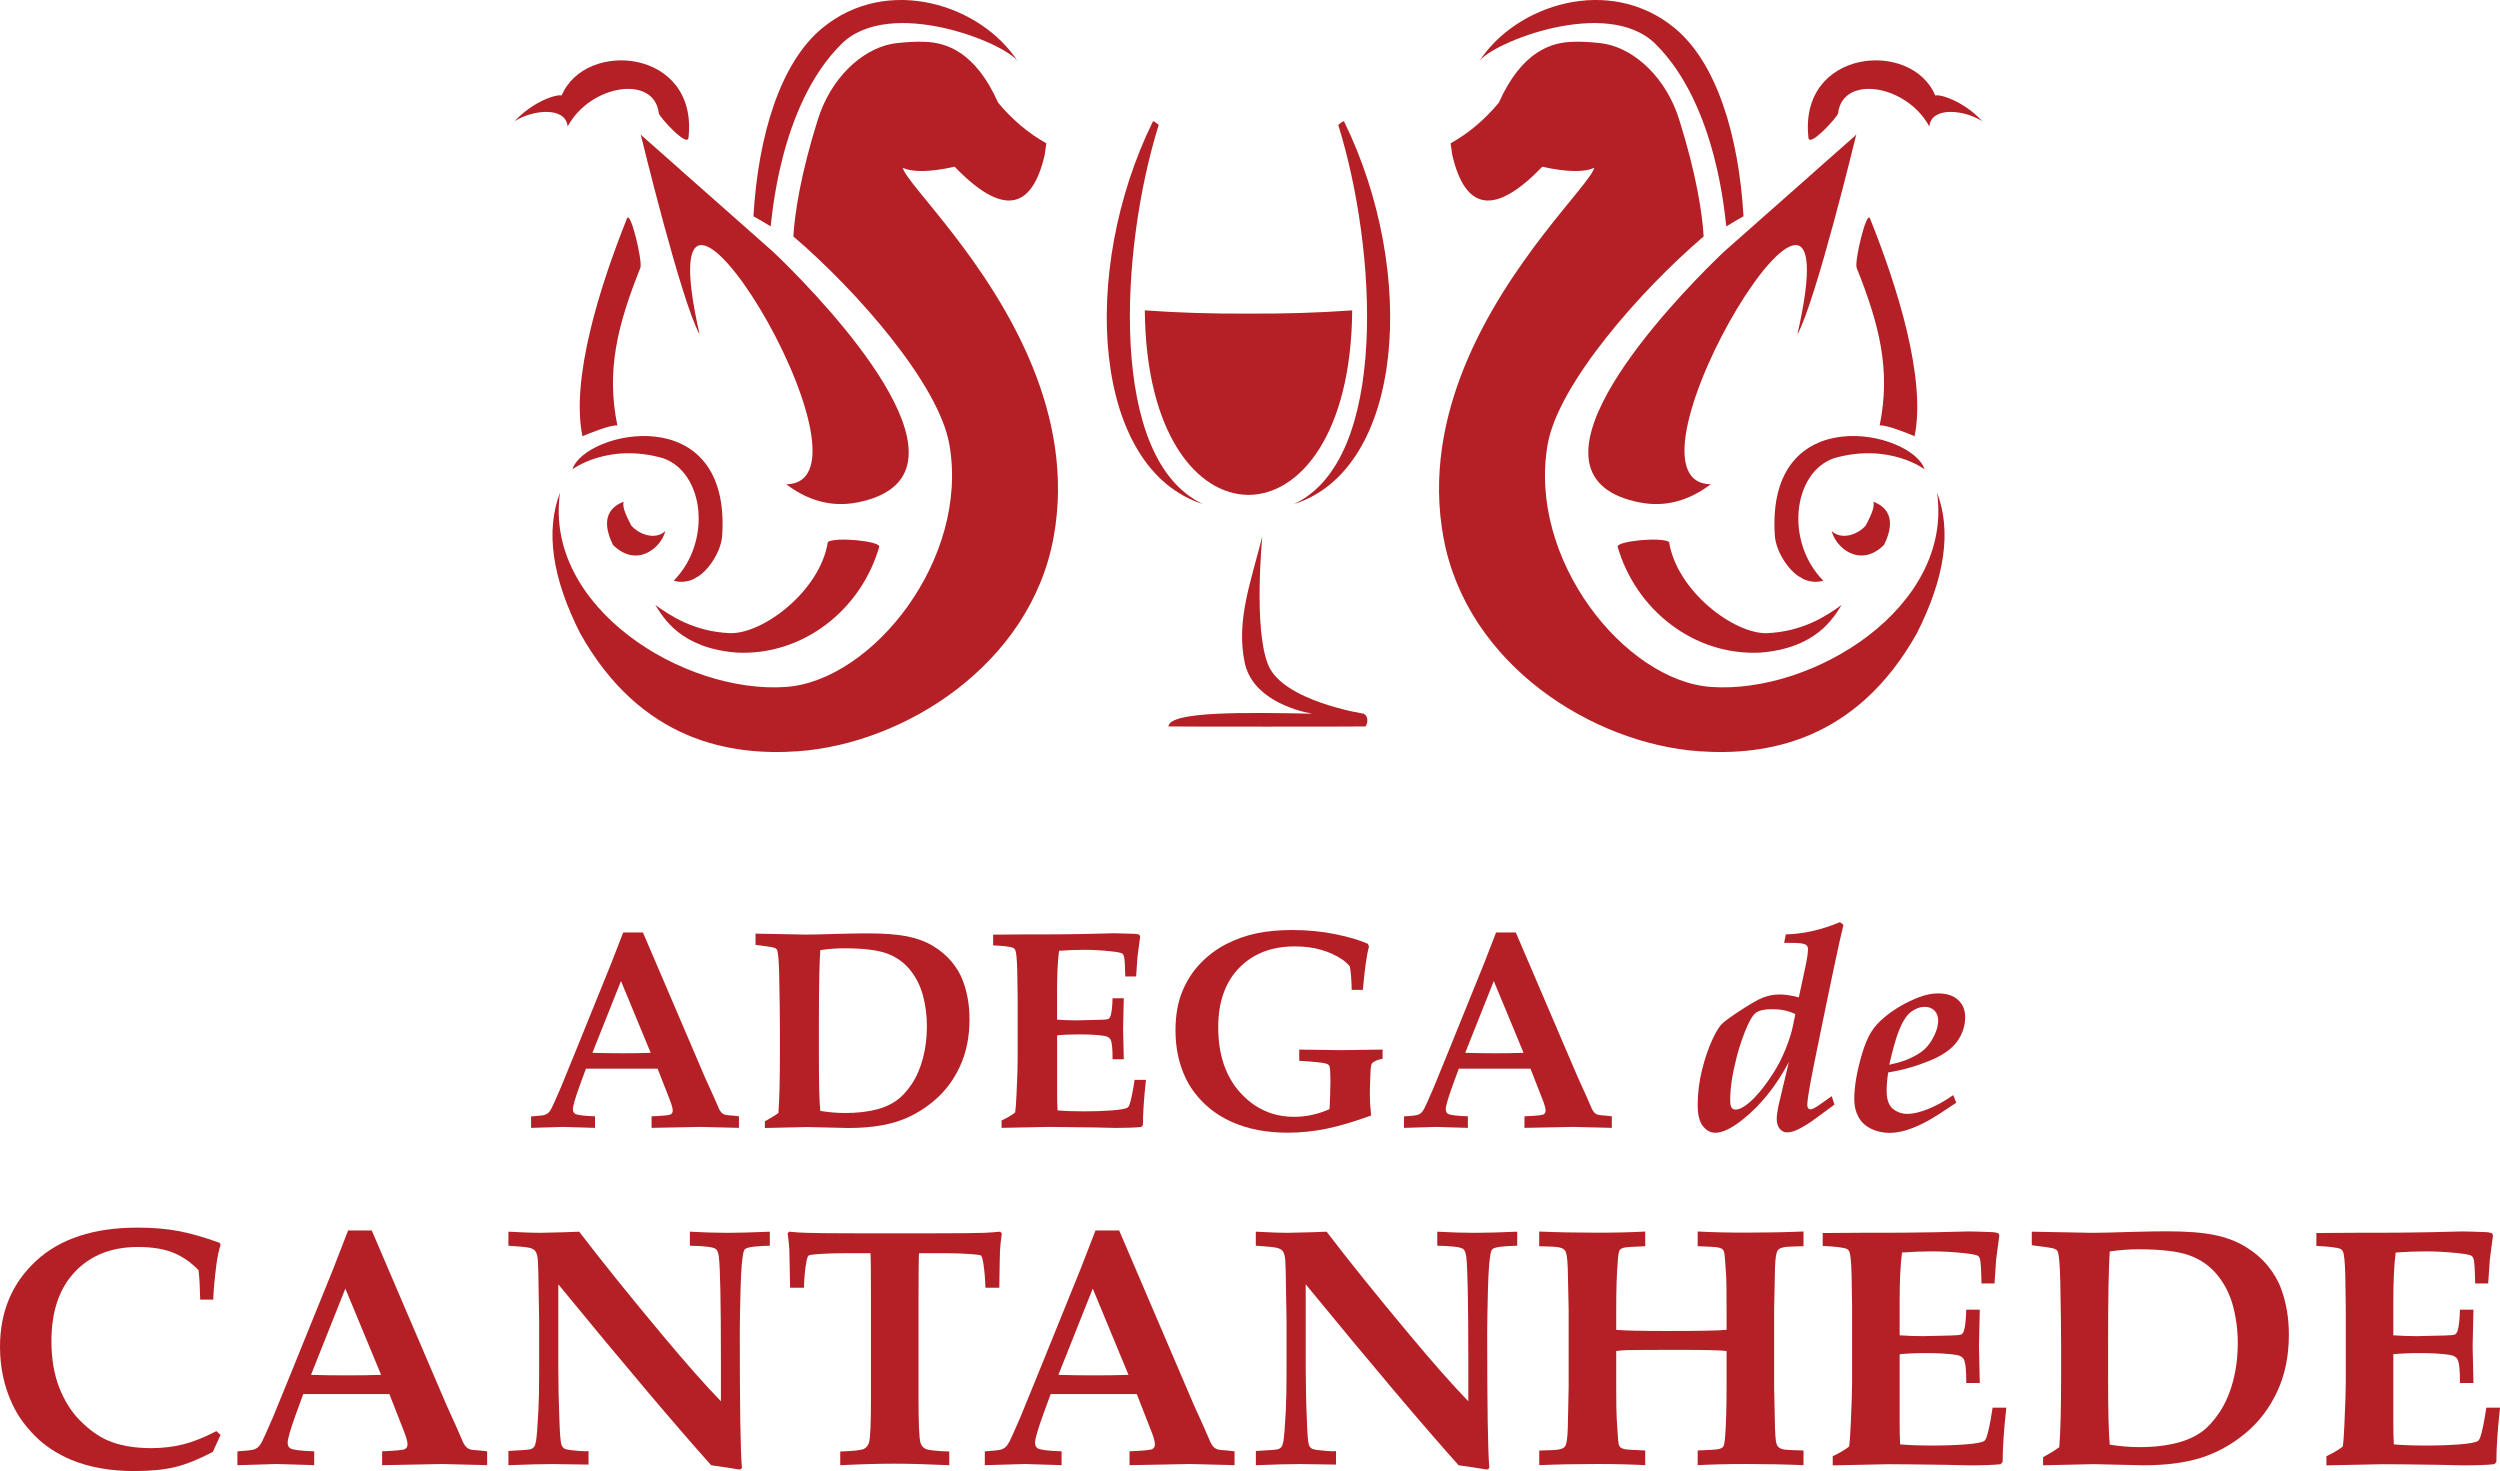 <svg viewBox="0 0 393.73 231.68" xmlns="http://www.w3.org/2000/svg" data-name="Layer 2" id="Layer_2">
  <defs>
    <style>
      .cls-1 {
        fill: #b42025;
      }
    </style>
  </defs>
  <g data-name="Layer 1" id="Layer_1-2">
    <g>
      <g>
        <path d="M182.49,19.67c-6.07,19.39-8.08,52.75,7.01,59.73-17.47-5.5-19.55-36.6-7.92-60.29.21-.08.74.47.91.56" class="cls-1"></path>
        <path d="M198.81,84.45s-1.45,14.62.94,20.31c2.38,5.69,15.01,7.64,15.01,7.64,1,.52.48,2.05.22,2.01-.37.04-30.63.04-30.96,0,.13-2.43,12.38-2.21,22.64-2.01-2.87-.51-9.48-2.47-10.64-8.09-1.36-6.62.97-12.61,2.79-19.86" class="cls-1"></path>
        <path d="M109.69,90.92c1.43-.65,3.86-3.69,4.05-6.6,1.4-21.51-21.61-16.49-23.59-10.41,0,0,5.61-4.24,14.3-1.74,6.43,2.26,7.74,13.1,1.66,19.28,1.08.38,2.7.14,3.58-.53" class="cls-1"></path>
        <path d="M107.31,26.87l-.09-.08-6.13-5.42-.19-.23s6.34,26.22,9.29,31.55c-9.57-42.02,30.35,23.3,13.64,23.58,2.88,2.17,6.06,3.34,9.55,3.08.54-.04,1.09-.11,1.65-.22.58-.11,1.12-.25,1.62-.39,18.1-5.25-6.86-31.22-13.48-37.72-.96-.95-1.54-1.48-1.54-1.48l-14.32-12.66" class="cls-1"></path>
        <path d="M96.56,85.84c3.81,3.72,7.63.34,8.22-2.21-1.52,1.46-4.05.61-5.35-.85-.56-1.12-1.5-2.78-1.21-3.76-1.92.73-3.81,2.47-1.67,6.82" class="cls-1"></path>
        <path d="M160.29,9.67c-5.72-8.89-20.5-13.77-30.83-5.21-6.52,5.4-10.04,16.74-10.8,29.6.18.08,2.55,1.47,2.71,1.59.19-.83,1.27-18.95,11.15-28.72,7.66-7.58,25.93-.11,27.76,2.74M130.38,85.37c-1.23,7.72-10.21,14.48-15.4,14.35-5.69-.25-9.35-2.71-11.77-4.44,1.25,1.96,3.9,6.8,12.82,7.5,10.44.52,19.6-6.76,22.44-16.66.22-.9-6.89-1.6-8.1-.76Z" class="cls-1"></path>
        <path d="M91.73,68.7c.88-.38,4.58-1.88,5.5-1.68-1.79-8.77.06-15.92,3.62-24.83.39-.98-1.55-9.15-2.1-7.79-4.3,10.72-8.87,25.24-7.02,34.3M108.43,21.69c1.57-13.97-16.24-15.56-19.97-6.65-.79-.25-4.53.93-7.42,4.06,2.81-1.82,8.04-2.39,8.36.82,3.52-6.58,13.65-8.25,14.36-2.07.05.52,4.5,5.45,4.67,3.84Z" class="cls-1"></path>
        <path d="M123.77,108.19c13.58-.96,28.95-20.11,25.74-38.23-1.68-9.47-14.5-24.12-24.56-32.72.2-3.62,1.17-9.87,3.81-18.27,2.06-6.74,6.96-11.07,11.49-12.02l.1-.02c.38-.08.75-.13,1.12-.16,1.32-.15,2.98-.25,4.17-.18,3.27.09,7.95,1.48,11.56,9.59,2.24,2.69,4.77,4.82,7.59,6.39-.04.18-.22,1.65-.26,1.83-2.06,8.91-6.79,9.53-14.18,1.86-3.88.85-6.6.9-8.17.16.55,2.56,13.7,14.67,20.48,31.44,1.61,3.98,2.86,8.23,3.5,12.68.65,4.53.66,9.27-.24,14.15-3.7,20.04-23.57,32.47-40.3,33.63-10.57.74-24.73-1.56-34.26-18.6-4.42-8.73-5.47-16.11-3.16-22.13-2.59,18.05,19.48,31.73,35.58,30.6" class="cls-1"></path>
        <path d="M210.76,19.67c6.07,19.39,8.08,52.75-7.01,59.73,17.47-5.5,19.54-36.6,7.92-60.29-.21-.08-.74.47-.91.56" class="cls-1"></path>
        <path d="M196.63,77.94c-8.11-.02-16.18-9.63-16.33-29.06,5.23.38,10.68.54,16.33.51,5.65.03,11.1-.13,16.33-.51-.15,19.43-8.22,29.04-16.33,29.06" class="cls-1"></path>
        <path d="M283.57,90.92c-1.43-.65-3.86-3.69-4.05-6.6-1.4-21.51,21.61-16.49,23.59-10.41,0,0-5.61-4.24-14.3-1.74-6.43,2.26-7.74,13.1-1.66,19.28-1.08.38-2.7.14-3.58-.53" class="cls-1"></path>
        <path d="M285.95,26.87l.09-.08,6.14-5.42.18-.23s-6.34,26.22-9.29,31.55c9.57-42.02-30.35,23.3-13.64,23.58-2.88,2.17-6.06,3.34-9.55,3.08-.54-.04-1.09-.11-1.65-.22-.58-.11-1.12-.25-1.62-.39-18.1-5.25,6.86-31.22,13.48-37.72.96-.95,1.54-1.48,1.54-1.48l14.32-12.66" class="cls-1"></path>
        <path d="M296.7,85.84c-3.81,3.72-7.63.34-8.22-2.21,1.52,1.46,4.05.61,5.35-.85.56-1.12,1.5-2.78,1.21-3.76,1.92.73,3.81,2.47,1.67,6.82" class="cls-1"></path>
        <path d="M232.96,9.67c5.72-8.89,20.5-13.77,30.83-5.21,6.52,5.4,10.04,16.74,10.8,29.6-.18.08-2.55,1.47-2.71,1.59-.19-.83-1.28-18.95-11.15-28.72-7.66-7.58-25.93-.11-27.76,2.74M262.87,85.37c1.23,7.72,10.21,14.48,15.4,14.35,5.68-.25,9.35-2.71,11.77-4.44-1.26,1.96-3.9,6.8-12.82,7.5-10.44.52-19.6-6.76-22.45-16.66-.22-.9,6.88-1.6,8.1-.76Z" class="cls-1"></path>
        <path d="M301.53,68.7c-.88-.38-4.58-1.88-5.5-1.68,1.79-8.77-.06-15.92-3.62-24.83-.39-.98,1.55-9.15,2.1-7.79,4.3,10.72,8.87,25.24,7.02,34.3M284.82,21.69c-1.57-13.97,16.24-15.56,19.97-6.65.79-.25,4.53.93,7.42,4.06-2.81-1.82-8.04-2.39-8.36.82-3.52-6.58-13.65-8.25-14.37-2.07-.05.52-4.5,5.45-4.67,3.84Z" class="cls-1"></path>
        <path d="M269.49,108.19c-13.58-.96-28.95-20.11-25.74-38.23,1.68-9.47,14.5-24.12,24.56-32.72-.2-3.62-1.17-9.87-3.81-18.27-2.06-6.74-6.96-11.07-11.49-12.02l-.1-.02c-.38-.08-.75-.13-1.12-.16-1.32-.15-2.98-.25-4.17-.18-3.27.09-7.95,1.48-11.57,9.59-2.24,2.69-4.77,4.82-7.59,6.39.04.18.22,1.65.26,1.83,2.07,8.91,6.79,9.53,14.18,1.86,3.88.85,6.6.9,8.18.16-.55,2.56-13.7,14.67-20.48,31.44-1.61,3.98-2.86,8.23-3.5,12.68-.65,4.53-.66,9.27.24,14.15,3.7,20.04,23.57,32.47,40.3,33.63,10.58.74,24.73-1.56,34.26-18.6,4.42-8.73,5.47-16.11,3.17-22.13,2.59,18.05-19.48,31.73-35.58,30.6" class="cls-1"></path>
      </g>
      <g>
        <path d="M83.64,177.65v-1.82c1.18-.09,1.89-.16,2.11-.23.23-.07.42-.17.58-.31.16-.14.33-.36.49-.66.17-.3.67-1.41,1.5-3.34.38-.9,1.11-2.69,2.19-5.36l5.71-14.1,1.93-4.97h3.11l9.78,22.85,1.36,3,.88,2.01c.15.26.28.45.41.57.13.12.28.2.45.26.17.06.59.11,1.28.15.22.03.54.07.96.11v1.82l-6.08-.15-7.68.15v-1.82c1.76-.07,2.76-.17,2.99-.29.23-.12.34-.33.34-.62,0-.36-.17-.96-.5-1.79l-1.88-4.8h-11.29l-.96,2.62c-.73,2.01-1.09,3.26-1.09,3.75,0,.35.12.6.35.74.35.2,1.39.33,3.13.39v1.82l-5.05-.15-5.02.15ZM93.29,165.81c1.37.04,2.93.07,4.67.07s3.19-.02,4.52-.07l-4.68-11.31-4.5,11.31Z" class="cls-1"></path>
        <path d="M120.46,177.65v-1.05c.12-.07.32-.19.61-.35.55-.31,1.05-.63,1.52-.96.16-1.96.24-5.13.24-9.52v-3.59c0-1.93-.04-4.75-.11-8.47-.04-2.06-.14-3.37-.28-3.94-.04-.13-.1-.23-.17-.31-.12-.12-.3-.2-.54-.26-.25-.06-1.16-.19-2.74-.39v-1.77l7.94.15c.93,0,2.69-.04,5.27-.12,1.87-.05,3.36-.07,4.48-.07,2.58,0,4.65.16,6.2.47,1.55.31,2.91.82,4.06,1.51,1.15.69,2.12,1.51,2.92,2.46.79.95,1.4,1.97,1.8,3.06.69,1.84,1.03,3.85,1.03,6.04,0,2.79-.51,5.28-1.53,7.46-1.02,2.19-2.42,4.02-4.21,5.49-1.79,1.47-3.72,2.54-5.81,3.19-2.08.65-4.6.97-7.55.97l-6.5-.15-6.63.15ZM129.19,174.96c1.36.22,2.66.33,3.9.33,1.94,0,3.66-.2,5.17-.61,1.11-.31,2.08-.75,2.91-1.34.83-.58,1.63-1.44,2.4-2.58.77-1.14,1.36-2.5,1.78-4.07.42-1.58.63-3.28.63-5.1,0-1.66-.21-3.27-.63-4.83-.42-1.55-1.12-2.92-2.08-4.08s-2.18-2.01-3.66-2.54c-1.47-.53-3.71-.79-6.7-.79-1.12,0-2.36.09-3.72.28-.15,2.07-.22,5.97-.22,11.7v5.03c0,4.34.07,7.21.22,8.59Z" class="cls-1"></path>
        <path d="M157.74,177.65v-1.18c.87-.41,1.59-.83,2.14-1.27.09-.61.16-1.61.22-2.98.12-2.51.17-4.33.17-5.47v-9.85c0-.38-.02-1.8-.07-4.27-.04-1.65-.15-2.66-.31-3.02-.07-.15-.18-.25-.33-.33-.39-.18-1.45-.31-3.15-.39v-1.69l5.08-.04c1.01,0,1.97,0,2.89,0,2,0,4.22-.02,6.68-.07l4.44-.11c.53,0,1.59.03,3.2.09.15,0,.39.04.72.13l.15.29-.42,3.15c-.01.22-.09,1.27-.22,3.15h-1.71c-.03-1.72-.09-2.78-.2-3.17-.06-.2-.15-.35-.26-.44-.19-.13-.77-.25-1.75-.35-1.44-.16-2.85-.24-4.24-.24-1.3,0-2.62.05-3.98.15-.21,1.66-.31,3.77-.31,6.33v4.52c.99.07,2.02.11,3.1.11.33,0,1.54-.03,3.62-.09.79-.01,1.25-.07,1.39-.15.14-.09.24-.24.32-.46.17-.55.28-1.48.31-2.78h1.77l-.11,4.82.11,4.79h-1.77c.01-1.69-.1-2.74-.33-3.13-.18-.29-.49-.47-.95-.55-1.02-.16-2.32-.24-3.91-.24-1.43,0-2.61.05-3.54.15v9.18c0,1.03.02,1.91.07,2.64,1.18.1,2.58.15,4.2.15s3.03-.05,4.36-.15c1.33-.1,2.15-.25,2.46-.44.1-.06.2-.19.28-.39.26-.7.54-2.03.83-3.98h1.79c-.32,2.89-.48,5.27-.48,7.14l-.28.28c-.93.1-2.26.15-3.98.15l-3.52-.08c-3.47-.05-5.87-.08-7.18-.08-.35,0-2.79.05-7.31.15Z" class="cls-1"></path>
        <path d="M214.63,155.9h-1.75c0-.47-.03-1.16-.09-2.08-.04-.64-.12-1.19-.22-1.64-.37-.44-.76-.79-1.18-1.07-.95-.64-2.04-1.15-3.28-1.51-1.24-.37-2.64-.55-4.2-.55-3.64,0-6.56,1.13-8.76,3.39-2.19,2.26-3.29,5.37-3.29,9.33,0,4.32,1.16,7.75,3.46,10.3,2.31,2.55,5.14,3.82,8.49,3.82.98,0,1.93-.1,2.85-.31.93-.2,1.83-.5,2.72-.9.04-.39.08-1.15.11-2.28.03-1.12.04-1.8.04-2.04,0-1.4-.06-2.23-.17-2.5-.09-.17-.29-.3-.59-.37-.51-.15-1.89-.28-4.15-.42v-1.77l6.54.09,6.59-.09v1.44c-.85.17-1.4.42-1.66.72-.13.15-.21.55-.24,1.2-.07,1.68-.11,2.88-.11,3.61,0,1.11.07,2.25.2,3.41-2.71.99-5.08,1.69-7.1,2.1-2.02.41-4.04.61-6.05.61-3.28,0-6.19-.55-8.71-1.66-1.77-.79-3.28-1.8-4.53-3.04-1.25-1.24-2.21-2.58-2.87-4.01-1.04-2.22-1.55-4.68-1.55-7.4,0-2.29.34-4.29,1.02-6,.68-1.71,1.62-3.2,2.83-4.48,1.21-1.28,2.59-2.31,4.13-3.11,1.54-.79,3.15-1.36,4.84-1.71,1.68-.34,3.53-.51,5.55-.51,2.48,0,4.79.23,6.93.68,2.14.45,3.8.95,5,1.49l.17.42c-.35,1.28-.67,3.55-.96,6.81Z" class="cls-1"></path>
        <path d="M221.11,177.65v-1.82c1.18-.09,1.89-.16,2.11-.23.23-.07.42-.17.58-.31.16-.14.32-.36.49-.66.17-.3.67-1.41,1.5-3.34.38-.9,1.11-2.69,2.19-5.36l5.71-14.1,1.93-4.97h3.11l9.78,22.85,1.36,3,.88,2.01c.14.26.28.45.41.57.13.12.28.2.45.26.17.06.6.11,1.28.15.22.03.54.07.96.11v1.82l-6.08-.15-7.68.15v-1.82c1.76-.07,2.76-.17,2.99-.29s.34-.33.34-.62c0-.36-.17-.96-.5-1.79l-1.88-4.8h-11.29l-.96,2.62c-.73,2.01-1.09,3.26-1.09,3.75,0,.35.12.6.35.74.35.2,1.39.33,3.13.39v1.82l-5.05-.15-5.02.15ZM230.76,165.81c1.37.04,2.93.07,4.67.07s3.19-.02,4.52-.07l-4.69-11.31-4.5,11.31Z" class="cls-1"></path>
        <path d="M288.49,172.65l.42,1.31c-2.28,1.7-3.54,2.62-3.77,2.76-.99.66-1.82,1.12-2.49,1.38-.42.16-.83.24-1.22.24-.44,0-.81-.19-1.13-.56-.32-.37-.48-.89-.48-1.54,0-.51.09-1.19.26-2.04.07-.35.62-2.66,1.65-6.94-2.01,3.78-4.42,6.79-7.22,9.02-1.77,1.42-3.22,2.12-4.36,2.12-.76,0-1.41-.35-1.96-1.05-.55-.7-.82-1.8-.82-3.31,0-1.85.23-3.71.69-5.56.46-1.85,1.02-3.47,1.67-4.86.47-.98.9-1.71,1.31-2.21.31-.35,1.04-.92,2.21-1.71,2.1-1.41,3.58-2.28,4.43-2.6s1.72-.48,2.62-.48c.83,0,1.83.15,3,.46l1.04-4.84c.26-1.23.4-2.15.4-2.76,0-.23-.06-.42-.18-.56s-.35-.24-.7-.32c-.53-.09-1.48-.12-2.87-.11l.26-1.33c2.74-.06,5.58-.7,8.53-1.93l.55.42c-.57,2.22-2.09,9.43-4.57,21.63-.75,3.68-1.12,5.91-1.13,6.7,0,.25.05.43.14.55.1.12.21.18.34.18.07,0,.15-.02.24-.04.13-.03.34-.12.61-.29.28-.16.6-.37.96-.64l1.55-1.1ZM282.75,159.71c-.6-.28-1.18-.47-1.74-.59-.56-.12-1.23-.18-2.02-.18-1.11,0-1.93.19-2.47.57-.38.28-.8.93-1.27,1.95-.63,1.37-1.2,3.01-1.71,4.9-.7,2.7-1.05,5-1.05,6.9,0,.58.07.98.22,1.18.14.21.34.31.59.31.29,0,.61-.08.94-.24.67-.35,1.33-.87,1.99-1.55.98-.99,1.97-2.28,2.98-3.85.74-1.12,1.4-2.4,1.98-3.83.58-1.43.97-2.65,1.17-3.66l.39-1.9Z" class="cls-1"></path>
        <path d="M307.62,172.47l.48,1.2c-2.07,1.39-3.46,2.28-4.18,2.69-1.34.74-2.52,1.27-3.54,1.59-1.02.31-1.93.47-2.75.47-1.06,0-2.05-.21-2.94-.65-.9-.43-1.56-1.05-2-1.86-.44-.81-.66-1.73-.66-2.77,0-2.01.41-4.41,1.23-7.18.41-1.37.87-2.49,1.39-3.35.52-.86,1.26-1.69,2.22-2.47,1.53-1.25,3.29-2.28,5.28-3.06,1.11-.42,2.13-.63,3.06-.63,1.36,0,2.41.34,3.16,1.02.75.68,1.13,1.58,1.13,2.7,0,1.39-.42,2.67-1.27,3.86-.85,1.19-2.32,2.21-4.41,3.06-2.09.85-4.24,1.46-6.45,1.81-.16,1.09-.24,2.05-.24,2.87,0,1.39.33,2.34,1,2.87.66.53,1.43.79,2.29.79s1.98-.26,3.27-.78c1.29-.52,2.6-1.24,3.93-2.18ZM297.55,167.69c1.39-.32,2.37-.61,2.96-.88,1.14-.5,2-1.01,2.58-1.55.58-.54,1.09-1.25,1.52-2.13.43-.88.64-1.67.64-2.37s-.2-1.22-.59-1.61c-.39-.39-.91-.58-1.53-.58-.73,0-1.45.26-2.16.79-.71.53-1.35,1.54-1.94,3.04-.45,1.15-.95,2.92-1.49,5.3Z" class="cls-1"></path>
      </g>
      <g>
        <path d="M34.73,226l-1.21,2.66c-2.19,1.16-4.16,1.95-5.9,2.38-1.74.43-3.92.64-6.53.64-3.72,0-7-.59-9.86-1.76-2.24-.95-4.15-2.2-5.71-3.76-1.56-1.56-2.76-3.25-3.6-5.07-1.28-2.75-1.92-5.74-1.92-8.97,0-5.52,1.89-10.03,5.67-13.53,3.78-3.5,9.11-5.25,16-5.25,2.37,0,4.49.18,6.38.53,1.88.35,4.07.97,6.56,1.87l.13.34c-.28.82-.5,1.86-.66,3.1-.26,1.98-.43,3.81-.5,5.5h-2.05c-.04-1.93-.12-3.47-.26-4.63-1.17-1.23-2.49-2.14-3.96-2.75-1.46-.6-3.33-.91-5.61-.91-4.12,0-7.41,1.3-9.89,3.9-2.47,2.6-3.71,6.24-3.71,10.9,0,2.82.42,5.29,1.25,7.39.83,2.1,1.94,3.84,3.33,5.22,1.38,1.38,2.78,2.38,4.18,3.01,1.91.84,4.22,1.26,6.94,1.26,1.79,0,3.48-.2,5.07-.6,1.59-.4,3.33-1.1,5.21-2.08l.66.6Z" class="cls-1"></path>
        <path d="M37.39,230.76v-2.18c1.42-.1,2.27-.2,2.54-.28.27-.08.5-.2.7-.37.19-.17.39-.43.59-.79.2-.36.8-1.7,1.8-4.01.45-1.09,1.33-3.23,2.63-6.44l6.86-16.93,2.31-5.97h3.73l11.75,27.45,1.63,3.6,1.05,2.42c.17.32.34.54.5.68.16.14.34.25.54.32.2.07.71.13,1.54.18.26.04.65.08,1.16.13v2.18l-7.31-.18-9.23.18v-2.18c2.12-.09,3.32-.21,3.59-.35.27-.15.41-.4.41-.75,0-.44-.2-1.15-.6-2.15l-2.26-5.77h-13.56l-1.15,3.15c-.87,2.41-1.31,3.92-1.31,4.51,0,.42.14.72.42.89.42.25,1.67.4,3.76.47v2.18l-6.06-.18-6.03.18ZM48.98,216.53c1.65.05,3.52.08,5.61.08s3.83-.03,5.43-.08l-5.63-13.59-5.41,13.59Z" class="cls-1"></path>
        <path d="M80.06,228.52c2.07-.11,3.25-.2,3.55-.29.19-.07.35-.18.49-.34.13-.16.24-.48.33-.97.11-.67.23-2.28.37-4.84.07-1.45.11-3.35.11-5.68v-8.44l-.13-7.65c-.02-1.28-.07-2.11-.16-2.5-.09-.39-.21-.67-.38-.85-.17-.18-.44-.33-.82-.43-.38-.11-1.5-.22-3.35-.34v-2.21c2.23.12,3.87.18,4.92.18l3.81-.09,2.42-.09c3.61,4.72,7.98,10.15,13.12,16.3,3.7,4.43,6.77,7.91,9.2,10.41v-6.07c0-9.43-.11-14.98-.32-16.64-.07-.65-.23-1.07-.47-1.26-.4-.32-1.77-.49-4.1-.53v-2.21c2.14.12,4.1.18,5.89.18s3.97-.06,6.7-.18v2.21c-2.14.05-3.41.21-3.81.47-.14.09-.24.22-.29.39-.26.88-.43,2.88-.51,6.01s-.12,5.44-.12,6.93c0,11.66.11,18.73.34,21.22l-.34.24c-1.47-.25-2.97-.47-4.5-.68-5.66-6.33-13.69-15.83-24.08-28.5v13.09c0,2.72.06,5.55.18,8.49.07,2.03.17,3.27.32,3.71.07.21.19.38.35.51.17.13.46.22.88.28,1.14.14,1.97.21,2.5.21.1,0,.28,0,.53-.03v2.13c-3.33-.05-5.23-.08-5.68-.08-1.71,0-4.02.06-6.94.18v-2.23Z" class="cls-1"></path>
        <path d="M132.33,230.76v-2.16c2.1-.07,3.35-.21,3.75-.42.39-.21.66-.56.8-1.05.19-.75.29-3.02.29-6.81v-15.75c0-4.29-.03-6.7-.08-7.2h-3.76c-1.89,0-3.56.06-5,.18-.58.05-.91.12-1,.21-.12.11-.23.41-.32.92-.23,1.23-.36,2.6-.39,4.13h-2.18c-.07-3.59-.11-5.62-.13-6.07-.05-.77-.14-1.6-.26-2.5l.24-.26c.82.09,1.7.15,2.63.18,1.51.05,4.4.08,8.7.08h10.61c4.41,0,7.37-.03,8.85-.08.81-.04,1.62-.1,2.44-.18l.26.26c-.16,1.07-.25,2.01-.29,2.81-.02.14-.05,2.06-.11,5.76h-2.18c-.04-1.37-.15-2.67-.34-3.92-.11-.63-.22-1.01-.34-1.13-.11-.09-.39-.15-.84-.18-1.44-.14-3.16-.21-5.18-.21h-3.76c-.05.61-.08,3.02-.08,7.2v15.75c0,3.79.1,6.07.29,6.84.12.46.38.79.79,1.01.4.22,1.66.36,3.76.43v2.16c-3.4-.16-6.26-.24-8.58-.24-2.49,0-5.35.08-8.58.24Z" class="cls-1"></path>
        <path d="M155.1,230.76v-2.18c1.42-.1,2.27-.2,2.54-.28.27-.08.5-.2.7-.37.19-.17.39-.43.59-.79.2-.36.8-1.7,1.8-4.01.46-1.09,1.33-3.23,2.63-6.44l6.86-16.93,2.31-5.97h3.73l11.75,27.45,1.63,3.6,1.05,2.42c.17.32.34.54.5.68.16.14.34.25.54.32.2.07.71.13,1.54.18.26.04.65.08,1.16.13v2.18l-7.31-.18-9.23.18v-2.18c2.12-.09,3.32-.21,3.59-.35.27-.15.41-.4.41-.75,0-.44-.2-1.15-.6-2.15l-2.26-5.77h-13.56l-1.15,3.15c-.87,2.41-1.31,3.92-1.31,4.51,0,.42.14.72.42.89.42.25,1.67.4,3.76.47v2.18l-6.06-.18-6.03.18ZM166.69,216.53c1.65.05,3.52.08,5.61.08s3.83-.03,5.43-.08l-5.63-13.59-5.41,13.59Z" class="cls-1"></path>
        <path d="M197.77,228.52c2.07-.11,3.25-.2,3.55-.29.19-.07.35-.18.49-.34.13-.16.24-.48.33-.97.11-.67.23-2.28.37-4.84.07-1.45.11-3.35.11-5.68v-8.44l-.13-7.65c-.02-1.28-.07-2.11-.16-2.5-.09-.39-.21-.67-.38-.85-.16-.18-.44-.33-.82-.43-.38-.11-1.5-.22-3.35-.34v-2.21c2.23.12,3.86.18,4.92.18l3.81-.09,2.42-.09c3.61,4.72,7.98,10.15,13.12,16.3,3.7,4.43,6.77,7.91,9.2,10.41v-6.07c0-9.43-.11-14.98-.32-16.64-.07-.65-.23-1.07-.47-1.26-.4-.32-1.77-.49-4.1-.53v-2.21c2.14.12,4.1.18,5.89.18s3.97-.06,6.7-.18v2.21c-2.14.05-3.41.21-3.81.47-.14.09-.24.22-.29.39-.26.88-.43,2.88-.51,6.01-.08,3.13-.12,5.44-.12,6.93,0,11.66.11,18.73.34,21.22l-.34.24c-1.47-.25-2.97-.47-4.5-.68-5.66-6.33-13.69-15.83-24.08-28.5v13.09c0,2.72.06,5.55.19,8.49.07,2.03.17,3.27.31,3.71.07.21.19.38.36.51.17.13.46.22.88.28,1.14.14,1.97.21,2.5.21.1,0,.28,0,.53-.03v2.13c-3.33-.05-5.23-.08-5.68-.08-1.71,0-4.02.06-6.94.18v-2.23Z" class="cls-1"></path>
        <path d="M242.42,230.76v-2.31c1.66-.04,2.68-.09,3.05-.16.37-.07.64-.17.81-.3.18-.13.3-.32.37-.57.17-.53.27-1.74.29-3.66l.11-5.23v-12.31l-.11-5.18c-.02-1.95-.12-3.18-.29-3.71-.07-.25-.19-.43-.36-.57-.17-.13-.43-.24-.8-.32-.37-.08-1.39-.14-3.08-.17v-2.31c2.87.12,5.91.18,9.1.18,2.86,0,5.39-.06,7.6-.18v2.31c-1.88.07-2.98.14-3.31.22-.33.08-.57.21-.71.38-.14.17-.25.79-.31,1.84-.16,1.79-.24,4.36-.24,7.71v3.02c1.26.12,3.92.18,7.95.18,5.09,0,8.23-.06,9.43-.18v-3.02c0-2.71-.02-4.45-.05-5.22-.14-2.33-.25-3.64-.32-3.94-.05-.21-.13-.37-.25-.49-.11-.11-.32-.21-.63-.29-.31-.08-1.41-.15-3.3-.22v-2.31c2.2.12,4.73.18,7.59.18,3.19,0,6.21-.06,9.08-.18v2.31c-1.66.04-2.68.09-3.05.16-.37.07-.64.17-.81.3-.18.13-.3.32-.37.57-.18.54-.27,1.76-.29,3.66l-.11,5.26v12.31l.11,5.15c.02,1.96.11,3.2.26,3.71.09.25.21.44.38.58.17.14.43.25.8.32.37.07,1.39.12,3.08.16v2.31c-2.87-.12-5.9-.18-9.08-.18-2.85,0-5.38.06-7.59.18v-2.31c1.87-.07,2.98-.14,3.31-.22.33-.08.57-.21.71-.38.14-.17.25-.79.32-1.84.14-1.79.21-4.36.21-7.73v-5.5c-.88-.12-3.43-.18-7.66-.18s-6.76.02-8.11.05c-.54.02-1.08.06-1.61.13v5.5c0,2.73.03,4.48.08,5.23.14,2.33.24,3.65.31,3.97.05.19.14.35.25.46.11.11.32.21.63.29.31.08,1.41.15,3.3.22v2.31c-2.21-.12-4.74-.18-7.6-.18-3.19,0-6.22.06-9.1.18Z" class="cls-1"></path>
        <path d="M288.64,230.76v-1.42c1.05-.49,1.91-1,2.58-1.52.11-.74.19-1.93.26-3.58.14-3.01.21-5.21.21-6.57v-11.83c0-.46-.03-2.16-.08-5.13-.05-1.98-.18-3.19-.37-3.63-.09-.17-.22-.31-.39-.39-.47-.21-1.74-.37-3.79-.47v-2.03l6.1-.04c1.21,0,2.37,0,3.47,0,2.4,0,5.08-.03,8.02-.08l5.34-.13c.63,0,1.91.04,3.84.11.18,0,.46.05.87.16l.18.34-.5,3.79c-.02.26-.11,1.53-.26,3.79h-2.05c-.04-2.07-.11-3.34-.23-3.81-.07-.25-.18-.42-.32-.53-.23-.16-.93-.3-2.1-.42-1.73-.19-3.43-.29-5.09-.29-1.56,0-3.15.06-4.78.18-.25,2-.37,4.53-.37,7.61v5.43c1.19.09,2.43.13,3.72.13.4,0,1.85-.04,4.35-.1.94-.02,1.5-.08,1.67-.18.17-.11.29-.29.38-.55.21-.67.33-1.78.37-3.34h2.13l-.13,5.79.13,5.76h-2.13c.02-2.03-.12-3.29-.4-3.76-.21-.35-.59-.57-1.14-.66-1.22-.19-2.79-.29-4.7-.29-1.72,0-3.13.06-4.25.18v11.03c0,1.23.03,2.29.08,3.17,1.42.12,3.1.18,5.04.18s3.63-.06,5.23-.18c1.6-.12,2.59-.3,2.95-.53.12-.07.24-.23.34-.47.31-.84.65-2.44,1-4.79h2.16c-.38,3.47-.58,6.33-.58,8.57l-.34.34c-1.12.12-2.72.18-4.79.18l-4.23-.09c-4.17-.06-7.05-.09-8.62-.09-.42,0-3.35.06-8.78.18Z" class="cls-1"></path>
        <path d="M321.77,230.76v-1.26c.14-.09.38-.23.73-.42.66-.37,1.27-.75,1.82-1.16.19-2.35.29-6.16.29-11.44v-4.31c0-2.31-.04-5.7-.13-10.17-.05-2.47-.17-4.05-.34-4.73-.05-.16-.12-.28-.21-.37-.14-.14-.36-.25-.65-.32-.3-.07-1.39-.23-3.29-.47v-2.13l9.54.18c1.12,0,3.23-.05,6.33-.15,2.24-.06,4.04-.09,5.39-.09,3.1,0,5.58.19,7.45.57,1.87.38,3.49.98,4.87,1.81,1.38.83,2.55,1.82,3.51,2.96.95,1.14,1.68,2.37,2.17,3.68.82,2.21,1.23,4.63,1.23,7.26,0,3.35-.61,6.34-1.84,8.97-1.23,2.63-2.91,4.83-5.06,6.6-2.14,1.77-4.47,3.04-6.97,3.83-2.51.78-5.53,1.17-9.06,1.17l-7.8-.18-7.96.18ZM332.26,227.52c1.63.26,3.19.39,4.68.39,2.33,0,4.4-.25,6.21-.74,1.33-.37,2.5-.9,3.5-1.6,1-.7,1.96-1.74,2.88-3.1.92-1.37,1.63-3,2.14-4.89.51-1.89.76-3.93.76-6.13,0-2-.26-3.93-.76-5.8-.51-1.87-1.34-3.5-2.5-4.9-1.16-1.4-2.62-2.42-4.39-3.05-1.77-.63-4.45-.95-8.04-.95-1.35,0-2.84.11-4.47.34-.17,2.49-.26,7.17-.26,14.05v6.04c0,5.22.09,8.66.26,10.32Z" class="cls-1"></path>
        <path d="M366.39,230.76v-1.42c1.05-.49,1.91-1,2.58-1.52.11-.74.19-1.93.26-3.58.14-3.01.21-5.21.21-6.57v-11.83c0-.46-.03-2.16-.08-5.13-.05-1.98-.18-3.19-.37-3.63-.09-.17-.22-.31-.39-.39-.47-.21-1.73-.37-3.79-.47v-2.03l6.1-.04c1.21,0,2.37,0,3.47,0,2.4,0,5.07-.03,8.02-.08l5.34-.13c.63,0,1.91.04,3.84.11.17,0,.46.05.87.16l.18.34-.5,3.79c-.02.26-.11,1.53-.26,3.79h-2.05c-.04-2.07-.11-3.34-.24-3.81-.07-.25-.18-.42-.31-.53-.23-.16-.93-.3-2.1-.42-1.73-.19-3.43-.29-5.09-.29-1.56,0-3.15.06-4.78.18-.25,2-.37,4.53-.37,7.61v5.43c1.19.09,2.43.13,3.72.13.4,0,1.85-.04,4.36-.1.94-.02,1.5-.08,1.66-.18.17-.11.29-.29.38-.55.21-.67.33-1.78.37-3.34h2.13l-.13,5.79.13,5.76h-2.13c.02-2.03-.12-3.29-.4-3.76-.21-.35-.59-.57-1.14-.66-1.22-.19-2.79-.29-4.7-.29-1.72,0-3.13.06-4.25.18v11.03c0,1.23.03,2.29.08,3.17,1.42.12,3.1.18,5.04.18s3.63-.06,5.24-.18c1.6-.12,2.58-.3,2.95-.53.12-.07.23-.23.34-.47.31-.84.65-2.44,1-4.79h2.16c-.39,3.47-.58,6.33-.58,8.57l-.34.34c-1.12.12-2.72.18-4.79.18l-4.23-.09c-4.17-.06-7.05-.09-8.62-.09-.42,0-3.35.06-8.78.18Z" class="cls-1"></path>
      </g>
    </g>
  </g>
</svg>